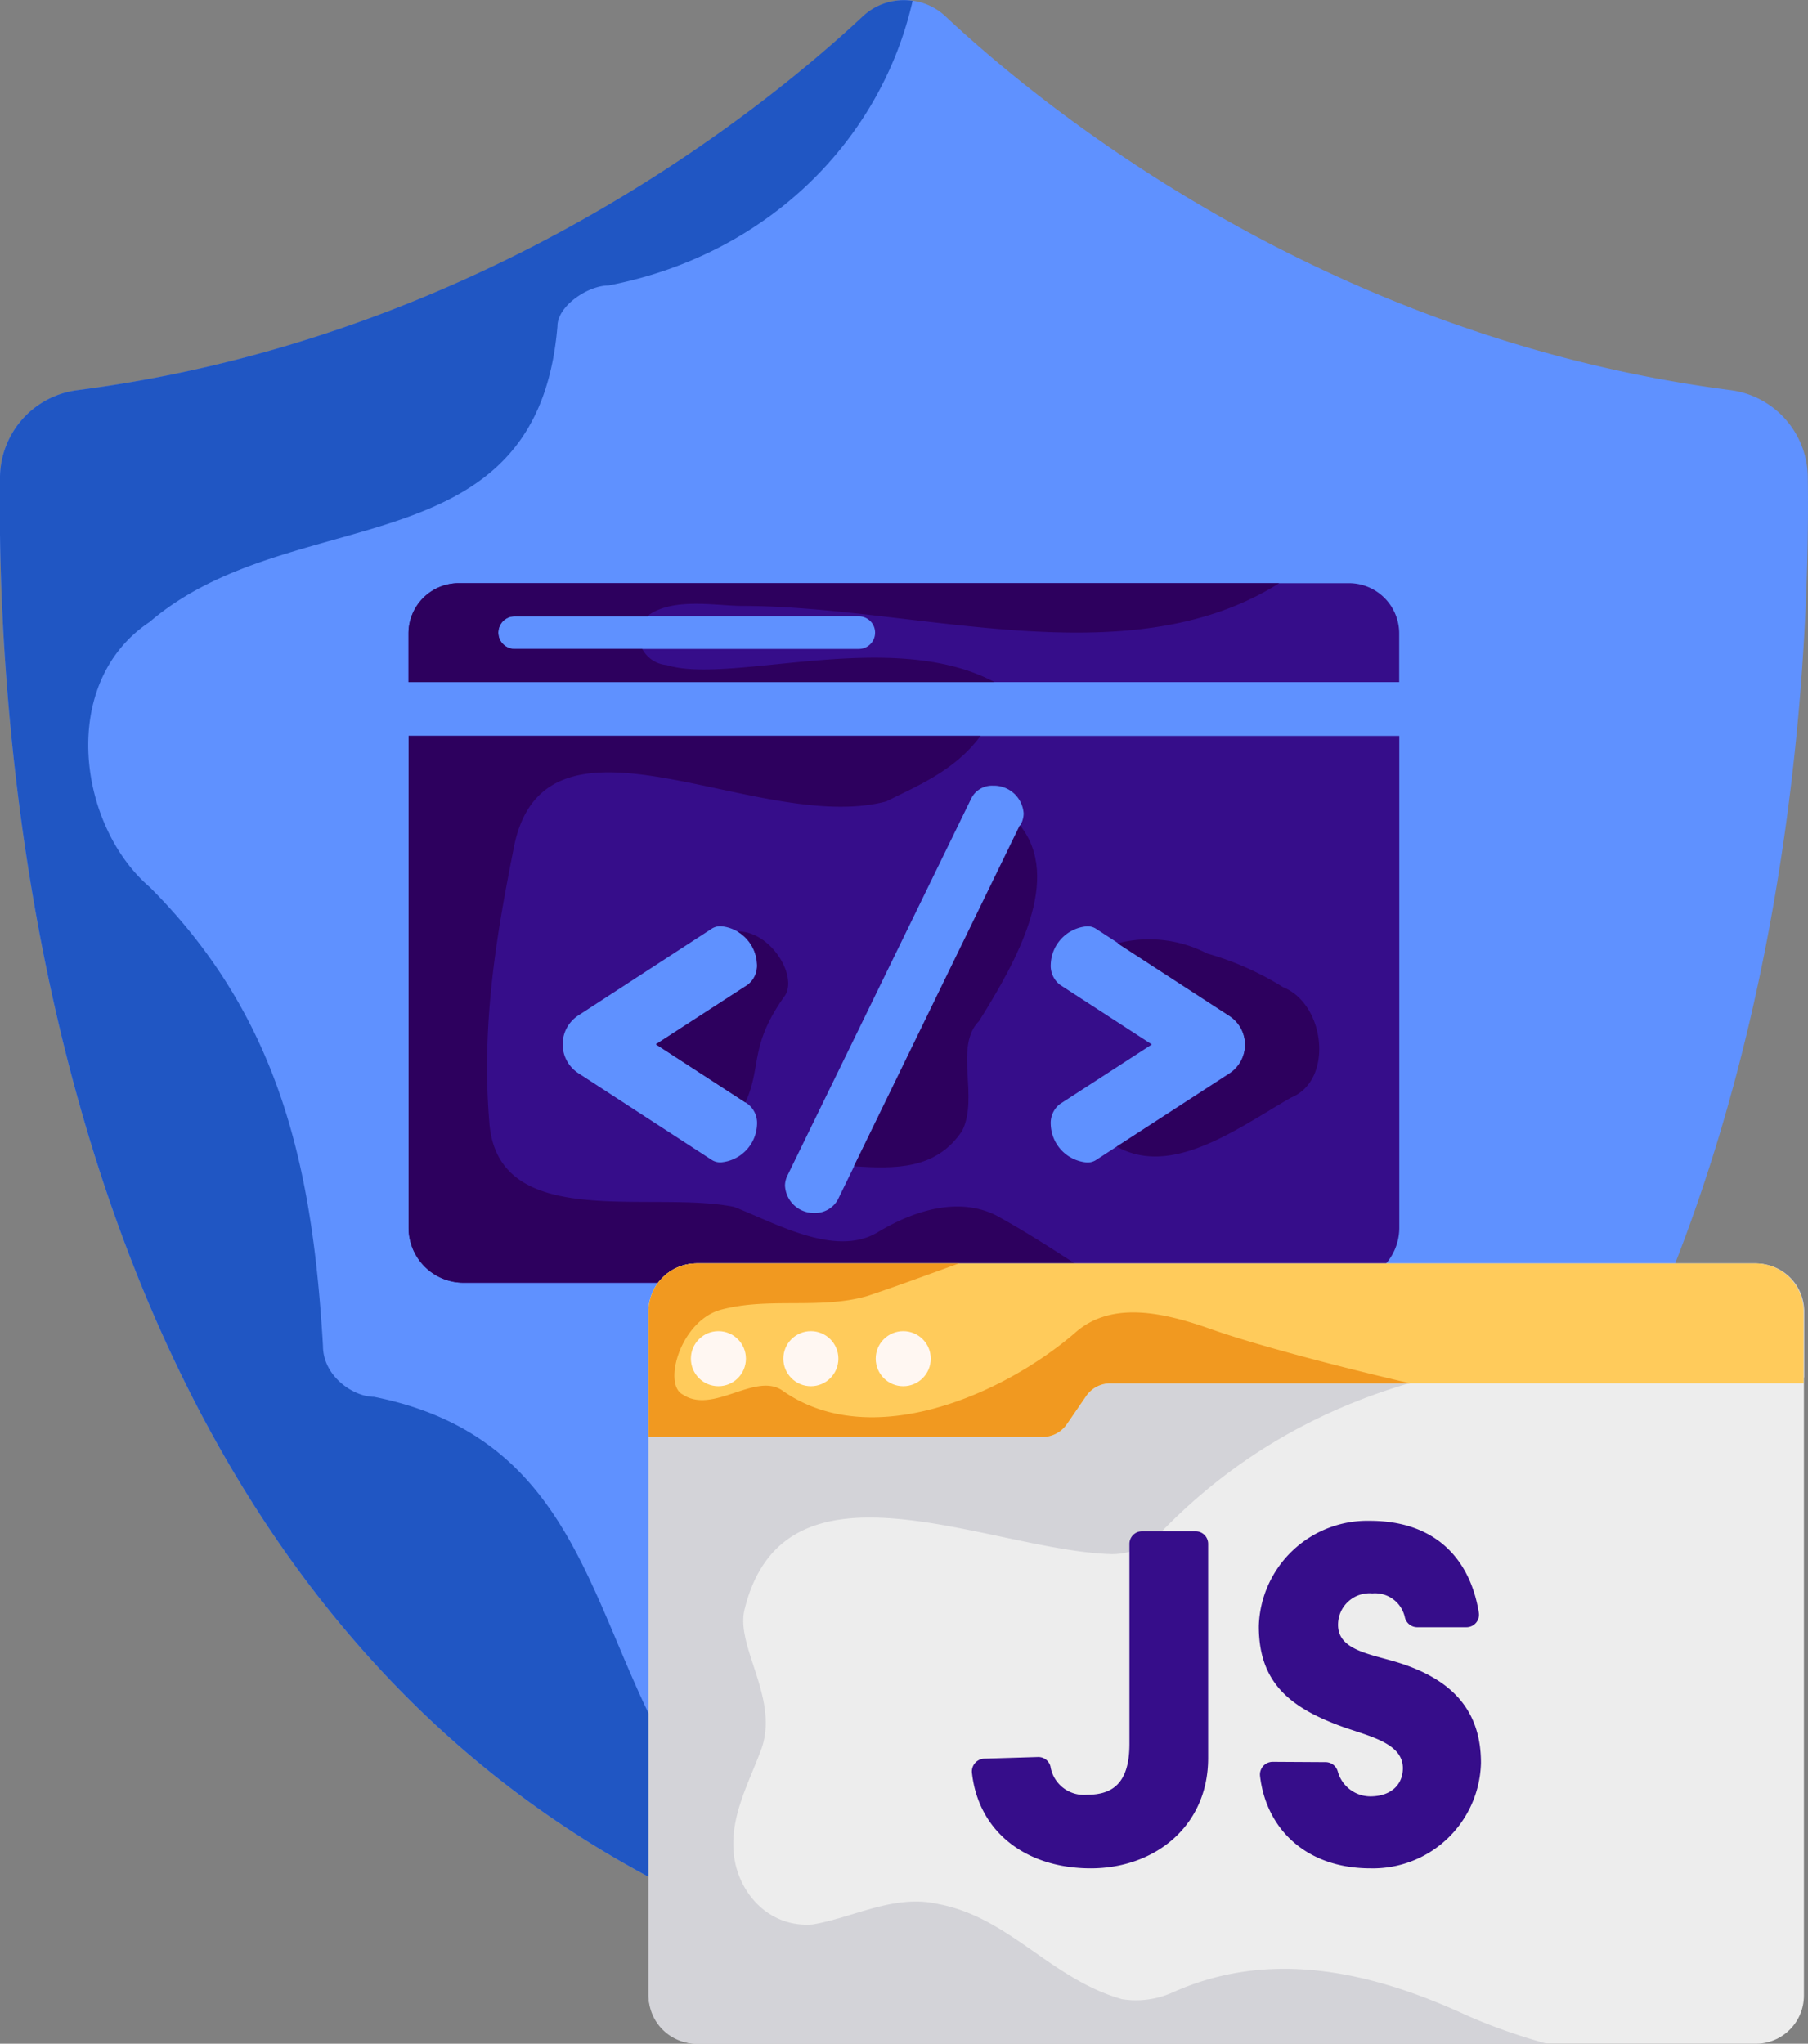 <svg xmlns="http://www.w3.org/2000/svg" viewBox="0 0 177.35 200.45"><rect x="0" y="0" width="177.35" height="200.45" fill="#808080" stroke="none"/><defs><style>.cls-1{fill:#5f91ff;}.cls-2{fill:#2056c3;}.cls-3{fill:#360d8a;}.cls-4{fill:#2d005e;}.cls-5{fill:#ededed;}.cls-6{fill:#d3d3d8;}.cls-7{fill:#ffcb5b;}.cls-8{fill:#f19920;}.cls-9{fill:#fff7f2;}</style></defs><title>Asset 100</title><g id="Layer_2" data-name="Layer 2"><g id="Layer_1-2" data-name="Layer 1"><path class="cls-1" d="M177.33,46.75a8.7,8.7,0,0,0-7.61-8.49c-39.65-5.13-67.17-27.47-77-36.68a5.88,5.88,0,0,0-8,0c-9.86,9.21-37.39,31.55-77,36.68A8.69,8.69,0,0,0,0,46.75c-.39,28.36,4.5,125.83,88.65,146.87C172.83,172.58,177.72,75.11,177.33,46.75Z"/><path class="cls-2" d="M121.68,173c-18,8-46,18-56-1-8-14-9-31-29-35-2,0-5-2-5-5-1-17-4-32-17-45-7-6-9-20,0-26,14-12,38-5,40-29,0-2,3-4,5-4C75.24,25,86.4,13.81,89.52.08a5.86,5.86,0,0,0-4.86,1.5c-9.86,9.21-37.39,31.55-77,36.68A8.69,8.69,0,0,0,0,46.75c-.39,28.36,4.5,125.83,88.65,146.87a103.49,103.49,0,0,0,43.18-22A19.34,19.34,0,0,0,121.68,173Z"/><path class="cls-3" d="M132.34,57.2H45a4.93,4.93,0,0,0-4.93,4.93V66.9h97.18V62.13A4.93,4.93,0,0,0,132.34,57.2Zm-48.1,6.45H50.48a1.6,1.6,0,1,1,0-3.2H84.24a1.6,1.6,0,1,1,0,3.2Z"/><path class="cls-3" d="M40.08,72.18v48.24a5.39,5.39,0,0,0,5.4,5.39h86.39a5.39,5.39,0,0,0,5.39-5.39V72.18Zm33.26,36.09a2.36,2.36,0,0,1,.92,2A3.88,3.88,0,0,1,70.78,114a1.54,1.54,0,0,1-1-.26l-13-8.45a3.38,3.38,0,0,1,0-5.73l13-8.45a1.54,1.54,0,0,1,1-.26,3.88,3.88,0,0,1,3.48,3.74,2.36,2.36,0,0,1-.92,2l-9,5.83Zm26.83-27.49-18,36.91a2.56,2.56,0,0,1-2.3,1.28A2.83,2.83,0,0,1,77,116.26a2.31,2.31,0,0,1,.26-1l18-36.92a2.26,2.26,0,0,1,2.15-1.28,2.92,2.92,0,0,1,3,2.71A2.3,2.3,0,0,1,100.17,80.78Zm20.38,24.52-13,8.45a1.51,1.51,0,0,1-1,.26,3.87,3.87,0,0,1-3.48-3.74,2.34,2.34,0,0,1,.92-2l9-5.83-9-5.84a2.34,2.34,0,0,1-.92-2,3.87,3.87,0,0,1,3.48-3.74,1.51,1.51,0,0,1,1,.26l13,8.45a3.39,3.39,0,0,1,0,5.73Z"/><path class="cls-4" d="M65.39,65.23A3,3,0,0,1,63,63.65H50.48a1.6,1.6,0,1,1,0-3.2H63.56c.06-.06.1-.13.17-.19,2.48-1.66,6.63-.83,9.11-.83,16.92,0,37.74,7.17,52.64-2.23H45a4.93,4.93,0,0,0-4.93,4.93V66.9H97.55C87.48,61.52,71.62,67.19,65.39,65.23Z"/><path class="cls-4" d="M97.7,119.2c-3.32-1.66-7.46-.83-11.6,1.66S76.16,120,72,118.37c-8.28-1.66-23.19,2.49-24-8.28-.83-10,.83-19.06,2.48-27.34,3.32-14.92,24-.83,36.46-4.15,3-1.51,6.72-3,9.24-6.42H40.08v48.24a5.39,5.39,0,0,0,5.4,5.39h62.87C104.79,123.53,101.31,121.17,97.7,119.2Z"/><path class="cls-4" d="M83.76,114.39c4,.25,8.06.37,10.62-3.48,1.66-3.31-.82-8.28,1.66-10.77,3.76-6,8.19-14,4-19.21Z"/><path class="cls-4" d="M74.26,94.6a2.36,2.36,0,0,1-.92,2l-9,5.83,8.78,5.7c1.63-3.57.33-5.51,3.87-10.47,1.29-1.94-1.43-6.38-4.65-6.3A3.92,3.92,0,0,1,74.26,94.6Z"/><path class="cls-4" d="M125.87,96.83a29,29,0,0,0-7.46-3.31,12.37,12.37,0,0,0-8.79-1l10.93,7.1a3.39,3.39,0,0,1,0,5.73l-11,7.11c5.45,3.06,11.93-1.86,17.1-4.81C130.84,105.94,130,98.49,125.87,96.83Z"/><rect class="cls-5" x="63.62" y="123.92" width="113.33" height="76.53" rx="4.72"/><path class="cls-6" d="M115.05,195.41a8.75,8.75,0,0,1-5,.67c-7-2-11-8-18-9.33-4.33-1-8.33,1.33-12.33,2-4,.33-7-2.67-7.66-6.33-.66-4,1.33-7.33,2.67-11,1.66-5-2.67-10-1.67-13.66,4-16,24-5.66,36-5.33a6.49,6.49,0,0,0,5-2.33c13.66-14,31.58-18,50-17.14a38.63,38.63,0,0,1,12.92,2.15v-6.47a4.71,4.71,0,0,0-4.71-4.72H68.33a4.71,4.71,0,0,0-4.71,4.72v67.1a4.71,4.71,0,0,0,4.71,4.71h83.43a57.1,57.1,0,0,1-7.73-2.71C134.7,193.41,124.71,191.08,115.05,195.41Z"/><path class="cls-7" d="M172.23,123.92H68.33a4.71,4.71,0,0,0-4.71,4.72v12.29h38.66a2.89,2.89,0,0,0,2.36-1.24l1.91-2.79a2.88,2.88,0,0,1,2.36-1.23h68v-7A4.71,4.71,0,0,0,172.23,123.92Z"/><path class="cls-8" d="M105.39,130.78c-7,6-19.89,11.67-28.55,5.67-2.66-2-6.86,2.33-9.86.33-2-1-.22-7.27,3.76-8.33,4.69-1.25,9.66,0,14.32-1.33,3-1,6-2.12,9-3.2H68.33a4.71,4.71,0,0,0-4.71,4.72v12.29h38.64a2.89,2.89,0,0,0,2.39-1.26l1.89-2.75a2.89,2.89,0,0,1,2.39-1.25h29.38c-5.23-1.2-14.31-3.49-19.27-5.22C114.38,128.78,109.05,127.45,105.39,130.78Z"/><circle class="cls-9" cx="70.47" cy="133.26" r="2.7"/><circle class="cls-9" cx="79.54" cy="133.26" r="2.7"/><circle class="cls-9" cx="88.6" cy="133.26" r="2.7"/><path class="cls-3" d="M101.81,172.33a1.23,1.23,0,0,1,1.23.91,3.32,3.32,0,0,0,3.59,2.79c2.45,0,4.16-1.07,4.16-5v-19.6a1.23,1.23,0,0,1,1.23-1.24h5.26a1.23,1.23,0,0,1,1.23,1.24v21c0,6.71-5.27,10.82-11.51,10.82s-11-3.47-11.66-9.37a1.26,1.26,0,0,1,1.19-1.39Z"/><path class="cls-3" d="M130,172.83a1.25,1.25,0,0,1,1.22.9,3.33,3.33,0,0,0,3.19,2.46c2,0,3.2-1.12,3.2-2.77,0-2.4-3.15-3.09-5.76-4-5.38-1.92-8.37-4.42-8.37-9.92a10.65,10.65,0,0,1,10.88-10.34c6.5,0,9.86,3.81,10.7,9a1.23,1.23,0,0,1-1.22,1.44H139a1.25,1.25,0,0,1-1.2-1,3,3,0,0,0-3.19-2.32,3.09,3.09,0,0,0-3.36,3.09c0,2.4,2.93,2.82,5.65,3.62,5.71,1.71,8.37,4.91,8.37,9.92a10.6,10.6,0,0,1-10.82,10.34c-6.41,0-10.26-3.95-10.85-9.06a1.25,1.25,0,0,1,1.23-1.39Z"/></g></g></svg>